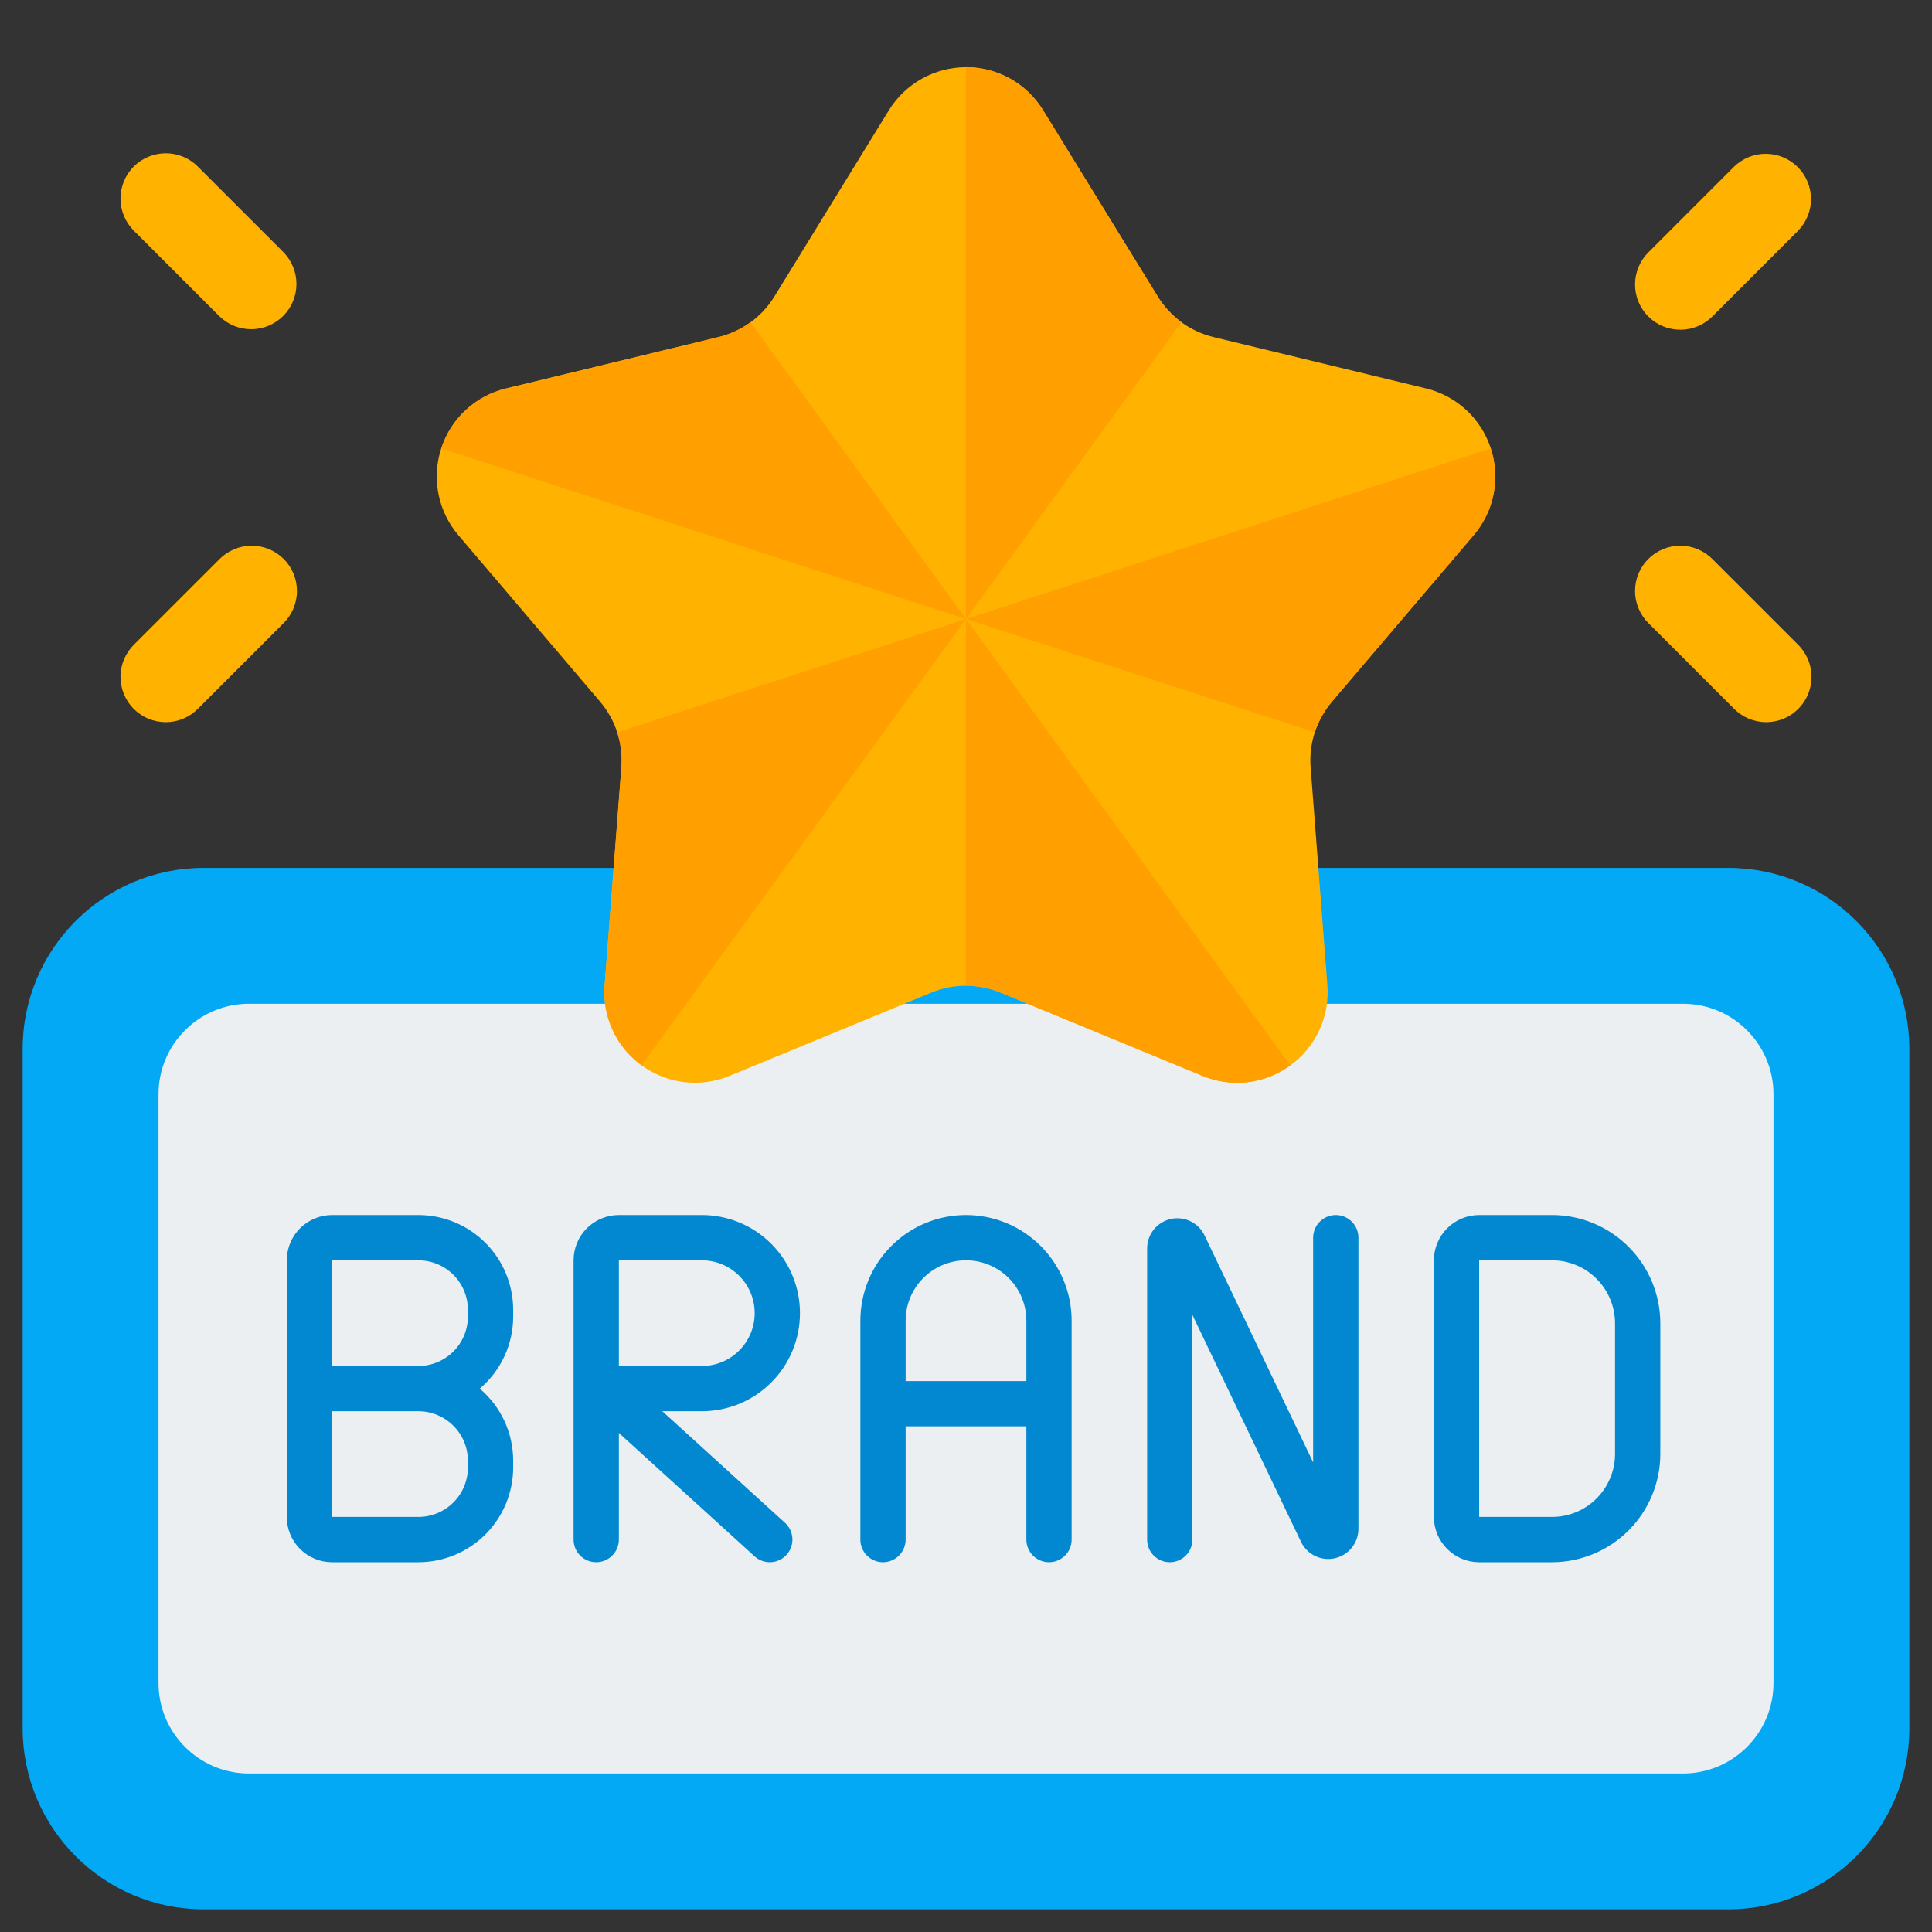 <svg width="50" height="50" viewBox="0 0 50 50" fill="none" xmlns="http://www.w3.org/2000/svg">
<rect x="0" y="0" width="50" height="50" fill="#333333" stroke="none"/>
<path d="M44.727 22.461H5.273C2.685 22.461 0.586 24.56 0.586 27.148V44.727C0.586 47.315 2.685 49.414 5.273 49.414H44.727C47.315 49.414 49.414 47.315 49.414 44.727V27.148C49.414 24.56 47.315 22.461 44.727 22.461Z" fill="#03A9F4"/>
<path d="M45.898 43.555V28.32C45.898 27.026 44.849 25.977 43.555 25.977L6.445 25.977C5.151 25.977 4.102 27.026 4.102 28.32V43.555C4.102 44.849 5.151 45.898 6.445 45.898H43.555C44.849 45.898 45.898 44.849 45.898 43.555Z" fill="#ECEFF1"/>
<path d="M44.875 4.316L42.665 6.526C42.555 6.635 42.467 6.764 42.407 6.906C42.347 7.049 42.315 7.202 42.315 7.357C42.314 7.511 42.344 7.665 42.403 7.808C42.462 7.951 42.548 8.081 42.658 8.19C42.767 8.3 42.897 8.386 43.04 8.445C43.183 8.504 43.337 8.534 43.491 8.533C43.646 8.533 43.799 8.502 43.942 8.442C44.084 8.382 44.213 8.294 44.322 8.184L46.532 5.974C46.748 5.753 46.87 5.456 46.868 5.147C46.867 4.838 46.744 4.542 46.525 4.323C46.307 4.105 46.011 3.981 45.701 3.98C45.392 3.979 45.095 4.1 44.875 4.316ZM44.875 18.34L42.665 16.13C42.555 16.022 42.467 15.892 42.407 15.75C42.347 15.607 42.315 15.454 42.315 15.3C42.314 15.145 42.344 14.992 42.403 14.848C42.462 14.705 42.548 14.575 42.658 14.466C42.767 14.357 42.897 14.27 43.04 14.211C43.183 14.152 43.337 14.122 43.491 14.123C43.646 14.123 43.799 14.155 43.942 14.215C44.084 14.275 44.213 14.362 44.322 14.473L46.532 16.682C46.642 16.791 46.73 16.92 46.79 17.063C46.85 17.205 46.881 17.358 46.882 17.513C46.882 17.668 46.852 17.821 46.794 17.964C46.735 18.107 46.648 18.237 46.539 18.346C46.429 18.456 46.299 18.543 46.156 18.601C46.013 18.66 45.86 18.69 45.705 18.69C45.551 18.689 45.398 18.658 45.255 18.598C45.112 18.538 44.983 18.45 44.875 18.34ZM5.125 4.316L7.335 6.526C7.552 6.746 7.673 7.044 7.672 7.353C7.671 7.662 7.547 7.958 7.329 8.177C7.11 8.395 6.814 8.519 6.505 8.52C6.196 8.521 5.899 8.4 5.678 8.184L3.468 5.974C3.358 5.865 3.27 5.736 3.21 5.594C3.15 5.451 3.119 5.298 3.118 5.143C3.118 4.989 3.148 4.835 3.207 4.692C3.265 4.549 3.352 4.419 3.461 4.31C3.571 4.2 3.701 4.114 3.844 4.055C3.987 3.996 4.14 3.966 4.295 3.966C4.449 3.967 4.603 3.998 4.745 4.058C4.888 4.118 5.017 4.206 5.125 4.316ZM5.125 18.34L7.335 16.13C7.445 16.022 7.533 15.892 7.593 15.75C7.653 15.607 7.685 15.454 7.685 15.3C7.686 15.145 7.656 14.992 7.597 14.848C7.538 14.705 7.452 14.575 7.342 14.466C7.233 14.357 7.103 14.27 6.96 14.211C6.817 14.152 6.663 14.122 6.509 14.123C6.354 14.123 6.201 14.155 6.058 14.215C5.916 14.275 5.787 14.362 5.678 14.473L3.468 16.682C3.358 16.791 3.27 16.92 3.21 17.063C3.15 17.205 3.119 17.358 3.118 17.513C3.118 17.668 3.148 17.821 3.207 17.964C3.265 18.107 3.352 18.237 3.461 18.346C3.571 18.456 3.701 18.543 3.844 18.601C3.987 18.66 4.14 18.69 4.295 18.69C4.449 18.689 4.603 18.658 4.745 18.598C4.888 18.538 5.017 18.45 5.125 18.34ZM26.997 2.855L29.961 7.674C30.285 8.201 30.805 8.578 31.406 8.724L36.904 10.052C37.294 10.146 37.652 10.338 37.946 10.61C38.24 10.882 38.459 11.225 38.583 11.606C38.706 11.986 38.73 12.393 38.653 12.785C38.575 13.178 38.398 13.544 38.138 13.849L34.471 18.158C34.07 18.63 33.871 19.24 33.919 19.857L34.353 25.497C34.384 25.896 34.312 26.297 34.144 26.66C33.976 27.024 33.718 27.338 33.394 27.573C33.07 27.809 32.691 27.957 32.294 28.005C31.896 28.052 31.493 27.997 31.123 27.844L25.893 25.688C25.321 25.452 24.679 25.452 24.107 25.688L18.877 27.844C18.507 27.997 18.104 28.052 17.706 28.005C17.309 27.957 16.93 27.809 16.606 27.573C16.282 27.338 16.024 27.024 15.856 26.66C15.688 26.297 15.616 25.896 15.647 25.497L16.081 19.857C16.129 19.24 15.93 18.63 15.529 18.158L11.863 13.851C11.603 13.546 11.426 13.18 11.348 12.787C11.27 12.394 11.294 11.988 11.418 11.607C11.542 11.226 11.761 10.884 12.055 10.612C12.349 10.34 12.707 10.148 13.097 10.053L18.595 8.725C19.196 8.58 19.716 8.202 20.04 7.675L23.003 2.855C23.213 2.514 23.507 2.233 23.856 2.037C24.206 1.842 24.6 1.739 25 1.739C25.4 1.739 25.794 1.842 26.144 2.037C26.493 2.233 26.787 2.514 26.997 2.855Z" fill="#FFB300"/>
<path d="M30.578 8.34L25 16.02V1.738C25.401 1.736 25.796 1.838 26.145 2.034C26.495 2.229 26.788 2.513 26.996 2.856L29.961 7.672C30.121 7.933 30.331 8.159 30.578 8.34ZM25 16.02L16.605 27.57C16.281 27.337 16.022 27.023 15.854 26.659C15.686 26.296 15.616 25.895 15.648 25.496L16.082 19.855C16.105 19.55 16.068 19.244 15.973 18.953L25 16.02ZM38.137 13.852L34.473 18.156C34.274 18.39 34.123 18.661 34.027 18.953L25 16.02L38.578 11.605C38.705 11.986 38.731 12.393 38.654 12.787C38.577 13.181 38.398 13.547 38.137 13.852ZM19.422 8.34L25 16.02L11.422 11.605C11.543 11.224 11.761 10.881 12.055 10.609C12.349 10.337 12.708 10.146 13.098 10.055L18.594 8.723C18.892 8.65 19.173 8.52 19.422 8.34ZM33.391 27.57C33.069 27.809 32.69 27.959 32.292 28.007C31.894 28.055 31.491 27.999 31.121 27.844L25.895 25.688C25.611 25.571 25.307 25.512 25 25.512V16.02L33.391 27.57Z" fill="#FFA000"/>
<path d="M22.852 40.43C23.007 40.43 23.156 40.368 23.266 40.258C23.376 40.148 23.438 39.999 23.438 39.844V36.914H26.562V39.844C26.562 39.999 26.624 40.148 26.734 40.258C26.844 40.368 26.993 40.43 27.148 40.43C27.304 40.43 27.453 40.368 27.563 40.258C27.673 40.148 27.734 39.999 27.734 39.844V34.18C27.734 33.455 27.446 32.759 26.933 32.246C26.421 31.733 25.725 31.445 25 31.445C24.275 31.445 23.579 31.733 23.067 32.246C22.554 32.759 22.266 33.455 22.266 34.18V39.844C22.266 39.999 22.327 40.148 22.437 40.258C22.547 40.368 22.696 40.43 22.852 40.43ZM23.438 34.18C23.438 33.765 23.602 33.368 23.895 33.075C24.188 32.782 24.586 32.617 25 32.617C25.414 32.617 25.812 32.782 26.105 33.075C26.398 33.368 26.562 33.765 26.562 34.18V35.742H23.438V34.18ZM38.281 40.43H40.168C40.91 40.429 41.622 40.133 42.147 39.608C42.672 39.083 42.968 38.371 42.969 37.629V34.246C42.968 33.504 42.672 32.792 42.147 32.267C41.622 31.741 40.91 31.446 40.168 31.445H38.281C37.97 31.445 37.672 31.569 37.453 31.788C37.233 32.008 37.109 32.306 37.109 32.617V39.258C37.109 39.569 37.233 39.867 37.453 40.087C37.672 40.306 37.97 40.43 38.281 40.43ZM38.281 32.617H40.168C40.599 32.618 41.014 32.789 41.319 33.095C41.624 33.4 41.796 33.815 41.797 34.246V37.629C41.796 38.06 41.624 38.475 41.319 38.78C41.014 39.086 40.599 39.257 40.168 39.258H38.281V32.617ZM10.83 31.445H8.594C8.283 31.445 7.985 31.569 7.765 31.788C7.545 32.008 7.422 32.306 7.422 32.617V39.258C7.422 39.569 7.545 39.867 7.765 40.087C7.985 40.306 8.283 40.43 8.594 40.43H10.83C11.48 40.429 12.103 40.17 12.562 39.711C13.022 39.251 13.28 38.628 13.281 37.978V37.803C13.281 37.448 13.204 37.097 13.054 36.775C12.905 36.453 12.687 36.167 12.416 35.938C12.687 35.708 12.905 35.422 13.054 35.1C13.204 34.778 13.281 34.427 13.281 34.072V33.897C13.28 33.247 13.022 32.624 12.562 32.164C12.103 31.705 11.48 31.446 10.83 31.445ZM12.109 37.978C12.109 38.317 11.974 38.643 11.734 38.883C11.494 39.122 11.169 39.257 10.83 39.258H8.594V36.523H10.83C11.169 36.524 11.494 36.659 11.734 36.899C11.974 37.139 12.109 37.464 12.109 37.803V37.978ZM12.109 34.072C12.109 34.411 11.974 34.736 11.734 34.976C11.494 35.216 11.169 35.351 10.83 35.352H8.594V32.617H10.83C11.169 32.618 11.494 32.753 11.734 32.992C11.974 33.232 12.109 33.558 12.109 33.897V34.072ZM30.273 40.43C30.429 40.43 30.578 40.368 30.688 40.258C30.798 40.148 30.859 39.999 30.859 39.844V34.029L33.672 39.906C33.749 40.065 33.877 40.193 34.036 40.269C34.195 40.346 34.375 40.366 34.547 40.327C34.719 40.288 34.873 40.193 34.984 40.055C35.094 39.918 35.155 39.747 35.156 39.57V32.031C35.156 31.876 35.094 31.727 34.985 31.617C34.875 31.507 34.726 31.445 34.57 31.445C34.415 31.445 34.266 31.507 34.156 31.617C34.046 31.727 33.984 31.876 33.984 32.031V37.846L31.172 31.969C31.095 31.81 30.967 31.682 30.808 31.606C30.649 31.529 30.469 31.509 30.297 31.548C30.124 31.587 29.971 31.683 29.86 31.82C29.749 31.957 29.689 32.128 29.688 32.305V39.844C29.688 39.999 29.749 40.148 29.859 40.258C29.969 40.368 30.118 40.43 30.273 40.43ZM14.844 32.617V39.844C14.844 39.999 14.905 40.148 15.015 40.258C15.125 40.368 15.274 40.43 15.43 40.43C15.585 40.43 15.734 40.368 15.844 40.258C15.954 40.148 16.016 39.999 16.016 39.844V37.084L19.528 40.277C19.585 40.329 19.651 40.369 19.724 40.395C19.796 40.421 19.873 40.433 19.95 40.429C20.027 40.425 20.102 40.407 20.172 40.374C20.241 40.341 20.304 40.295 20.355 40.238C20.407 40.181 20.447 40.114 20.473 40.042C20.499 39.969 20.511 39.893 20.507 39.816C20.503 39.739 20.485 39.664 20.452 39.594C20.419 39.524 20.373 39.462 20.316 39.41L17.141 36.523H18.164C18.837 36.523 19.483 36.256 19.959 35.78C20.436 35.304 20.703 34.658 20.703 33.984C20.703 33.311 20.436 32.665 19.959 32.189C19.483 31.713 18.837 31.445 18.164 31.445H16.016C15.705 31.445 15.407 31.569 15.187 31.788C14.967 32.008 14.844 32.306 14.844 32.617ZM16.016 32.617H18.164C18.527 32.617 18.874 32.761 19.131 33.018C19.387 33.274 19.531 33.622 19.531 33.984C19.531 34.347 19.387 34.695 19.131 34.951C18.874 35.208 18.527 35.352 18.164 35.352H16.016V32.617Z" fill="#0288D1"/>
</svg>
